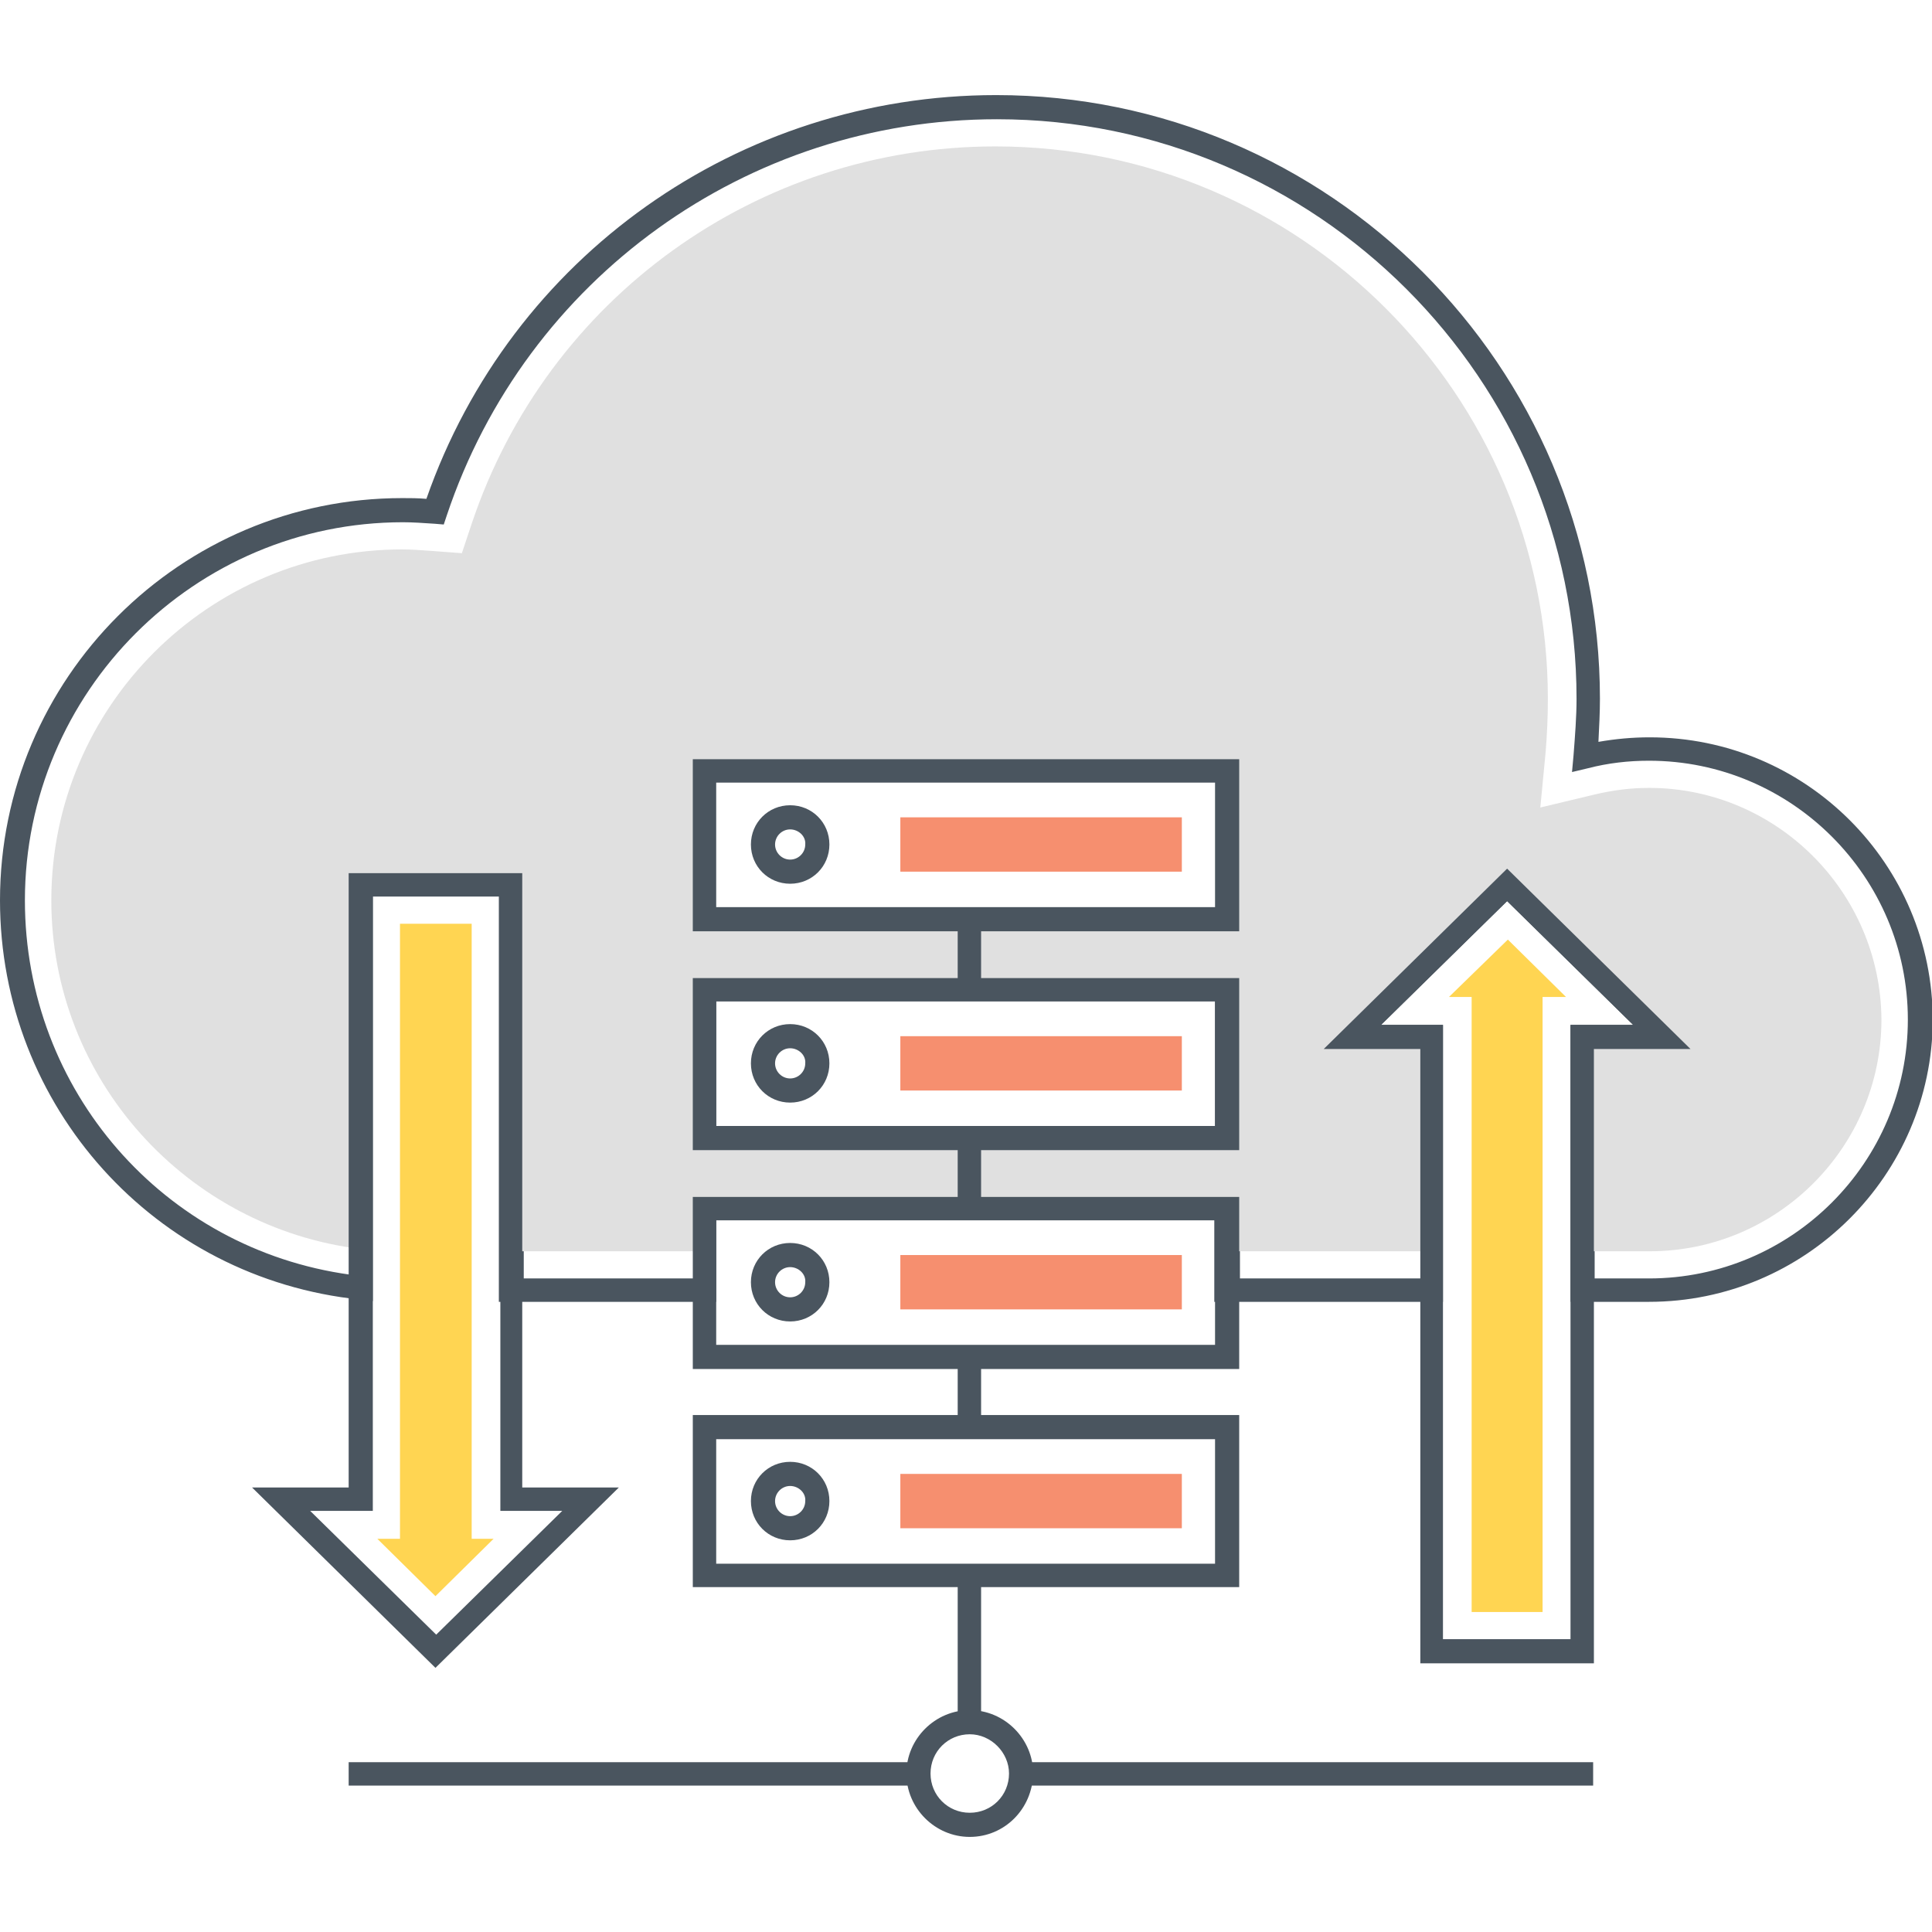 <?xml version="1.0" encoding="utf-8"?>
<!-- Generator: Adobe Illustrator 18.0.0, SVG Export Plug-In . SVG Version: 6.00 Build 0)  -->
<!DOCTYPE svg PUBLIC "-//W3C//DTD SVG 1.1//EN" "http://www.w3.org/Graphics/SVG/1.1/DTD/svg11.dtd">
<svg version="1.1" id="Layer_1" xmlns="http://www.w3.org/2000/svg" xmlns:xlink="http://www.w3.org/1999/xlink" x="0px" y="0px"
	 width="256px" height="256px" viewBox="0 0 256 256" enable-background="new 0 0 256 256" xml:space="preserve">
<g>
	<g>
		<g>
			<g>
				<path fill="#4A555F" d="M218.5,172.5h-10.4v-36.7h8.3l-16.7-16.4l-16.7,16.4h8.2v36.7h-30.3v-10.9H94.9v10.9H66.1v-53.8H49.4
					v53.7l-1.7-0.2C20.5,169.4,0,146.6,0,119.3C0,89.9,23.9,66,53.3,66c1,0,2.1,0,3.2,0.1C67.7,34,97.9,12.6,132,12.6
					c44.1,0,80,35.9,80,80c0,1.8-0.1,3.7-0.2,5.7c2.3-0.4,4.5-0.6,6.8-0.6c20.7,0,37.5,16.8,37.5,37.5
					C256,155.7,239.2,172.5,218.5,172.5z M211.2,169.4h7.3c18.9,0,34.3-15.4,34.3-34.3c0-18.9-15.4-34.3-34.3-34.3
					c-2.7,0-5.4,0.3-8.1,1l-2.1,0.5l0.2-2.2c0.2-2.6,0.4-5.1,0.4-7.5c0-42.4-34.5-76.8-76.8-76.8c-33.1,0-62.4,21.1-72.9,52.5
					l-0.4,1.2l-1.2-0.1c-1.5-0.1-2.9-0.2-4.2-0.2c-27.6,0-50.1,22.5-50.1,50.1c0,25.2,18.4,46.2,43.1,49.6v-53.3h23v53.8h22.5v-10.9
					h72.4v10.9h24v-30.5h-12.8l24.3-24l24.3,24h-12.8V169.4z M164.2,152.4H91.8v-22.8h72.4V152.4z M94.9,149.2h66.1v-16.6H94.9
					V149.2z"/>
			</g>
			<path fill="#E0E0E0" d="M218.5,104.4c-2.4,0-4.8,0.3-7.3,0.9l-7.1,1.7l0.7-7.3c0.2-2.4,0.3-4.8,0.3-7.1
				c0-40.3-32.8-73.2-73.2-73.2c-31.5,0-59.4,20.1-69.4,50l-1.3,3.9L57.2,73c-1.4-0.1-2.7-0.2-3.9-0.2c-25.6,0-46.5,20.8-46.5,46.5
				c0,23.8,18,43.4,41,46.2v-48.2h19.9v48.5l25.7,0v-5.6h69.3v5.6l27.1,0v-28.4h-10.5l20.5-20.2l20.5,20.2h-10.6v28.4h8.9
				c16.9,0,30.7-13.8,30.7-30.7C249.2,118.2,235.4,104.4,218.5,104.4z M162.6,150.8H93.4v-19.7h69.3V150.8z M162.6,121.8H93.4v-19.7
				h69.3V121.8z"/>
		</g>
	</g>
	<g>
		<path fill="#4A555F" d="M57.7,221l-24.3-23.9h12.8v-81.4h23v81.4H82L57.7,221z M41.1,200.2l16.7,16.4l16.7-16.4h-8.2v-81.4H49.4
			v81.4H41.1z"/>
	</g>
	<polygon fill="#FFD552" points="50,203.9 53,203.9 53,122.4 62.5,122.4 62.5,203.9 65.4,203.9 57.7,211.5 	"/>
	<g>
		<path fill="#4A555F" d="M211.2,220.4h-23v-81.4h-12.8l24.3-23.9l24.3,23.9h-12.8V220.4z M191.3,217.2h16.8v-81.4h8.3l-16.7-16.4
			l-16.7,16.4h8.2V217.2z"/>
	</g>
	<polygon fill="#FFD552" points="195,213.6 195,132.1 192,132.1 199.8,124.5 207.5,132.1 204.4,132.1 204.4,213.6 	"/>
	<g>
		<g>
			<path fill="#4A555F" d="M164.2,210.3H91.8v-22.8h72.4V210.3z M94.9,207.2h66.1v-16.5H94.9V207.2z"/>
		</g>
		<g>
			<path fill="#4A555F" d="M164.2,181.4H91.8v-22.8h72.4V181.4z M94.9,178.2h66.1v-16.5H94.9V178.2z"/>
		</g>
		<g>
			<path fill="#4A555F" d="M164.2,152.4H91.8v-22.8h72.4V152.4z M94.9,149.2h66.1v-16.5H94.9V149.2z"/>
		</g>
	</g>
	<g>
		<rect x="126.9" y="208.8" fill="#4A555F" width="3.1" height="19.5"/>
	</g>
	<g>
		<path fill="#4A555F" d="M128.5,243.4c-4.6,0-8.4-3.8-8.4-8.4c0-4.6,3.8-8.4,8.4-8.4c4.6,0,8.4,3.8,8.4,8.4
			C136.8,239.7,133.1,243.4,128.5,243.4z M128.5,229.8c-2.9,0-5.2,2.3-5.2,5.2c0,2.9,2.3,5.2,5.2,5.2c2.9,0,5.2-2.3,5.2-5.2
			C133.7,232.2,131.3,229.8,128.5,229.8z"/>
	</g>
	<g>
		<rect x="46.2" y="233.5" fill="#4A555F" width="75.5" height="3.1"/>
	</g>
	<g>
		<rect x="135.6" y="233.5" fill="#4A555F" width="75.5" height="3.1"/>
	</g>
	<g>
		<rect x="126.9" y="179.8" fill="#4A555F" width="3.1" height="9.3"/>
	</g>
	<g>
		<rect x="126.9" y="150.8" fill="#4A555F" width="3.1" height="9.3"/>
	</g>
	<g>
		<path fill="#4A555F" d="M104.7,146.1c-2.9,0-5.2-2.3-5.2-5.2c0-2.9,2.3-5.2,5.2-5.2c2.9,0,5.2,2.3,5.2,5.2
			C109.9,143.8,107.6,146.1,104.7,146.1z M104.7,138.9c-1.1,0-2,0.9-2,2c0,1.1,0.9,2,2,2c1.1,0,2-0.9,2-2
			C106.8,139.8,105.8,138.9,104.7,138.9z"/>
	</g>
	<g>
		<path fill="#4A555F" d="M104.7,175.1c-2.9,0-5.2-2.3-5.2-5.2c0-2.9,2.3-5.2,5.2-5.2c2.9,0,5.2,2.3,5.2,5.2
			C109.9,172.8,107.6,175.1,104.7,175.1z M104.7,167.9c-1.1,0-2,0.9-2,2c0,1.1,0.9,2,2,2c1.1,0,2-0.9,2-2
			C106.8,168.8,105.8,167.9,104.7,167.9z"/>
	</g>
	<g>
		<path fill="#4A555F" d="M104.7,204.1c-2.9,0-5.2-2.3-5.2-5.2c0-2.9,2.3-5.2,5.2-5.2c2.9,0,5.2,2.3,5.2,5.2
			C109.9,201.8,107.6,204.1,104.7,204.1z M104.7,196.9c-1.1,0-2,0.9-2,2c0,1.1,0.9,2,2,2c1.1,0,2-0.9,2-2
			C106.8,197.8,105.8,196.9,104.7,196.9z"/>
	</g>
	<rect x="119.3" y="195.3" fill="#F68F6F" width="37.3" height="7.2"/>
	<rect x="119.3" y="166.3" fill="#F68F6F" width="37.3" height="7.2"/>
	<rect x="119.3" y="137.3" fill="#F68F6F" width="37.3" height="7.2"/>
	<g>
		<g>
			<path fill="#4A555F" d="M164.2,123.4H91.8v-22.8h72.4V123.4z M94.9,120.2h66.1v-16.5H94.9V120.2z"/>
		</g>
	</g>
	<g>
		<path fill="#4A555F" d="M104.7,117.1c-2.9,0-5.2-2.3-5.2-5.2c0-2.9,2.3-5.2,5.2-5.2c2.9,0,5.2,2.3,5.2,5.2
			C109.9,114.8,107.6,117.1,104.7,117.1z M104.7,109.9c-1.1,0-2,0.9-2,2c0,1.1,0.9,2,2,2c1.1,0,2-0.9,2-2
			C106.8,110.8,105.8,109.9,104.7,109.9z"/>
	</g>
	<rect x="119.3" y="108.3" fill="#F68F6F" width="37.3" height="7.2"/>
	<g>
		<rect x="126.9" y="121.8" fill="#4A555F" width="3.1" height="9.3"/>
	</g>
</g>
</svg>
